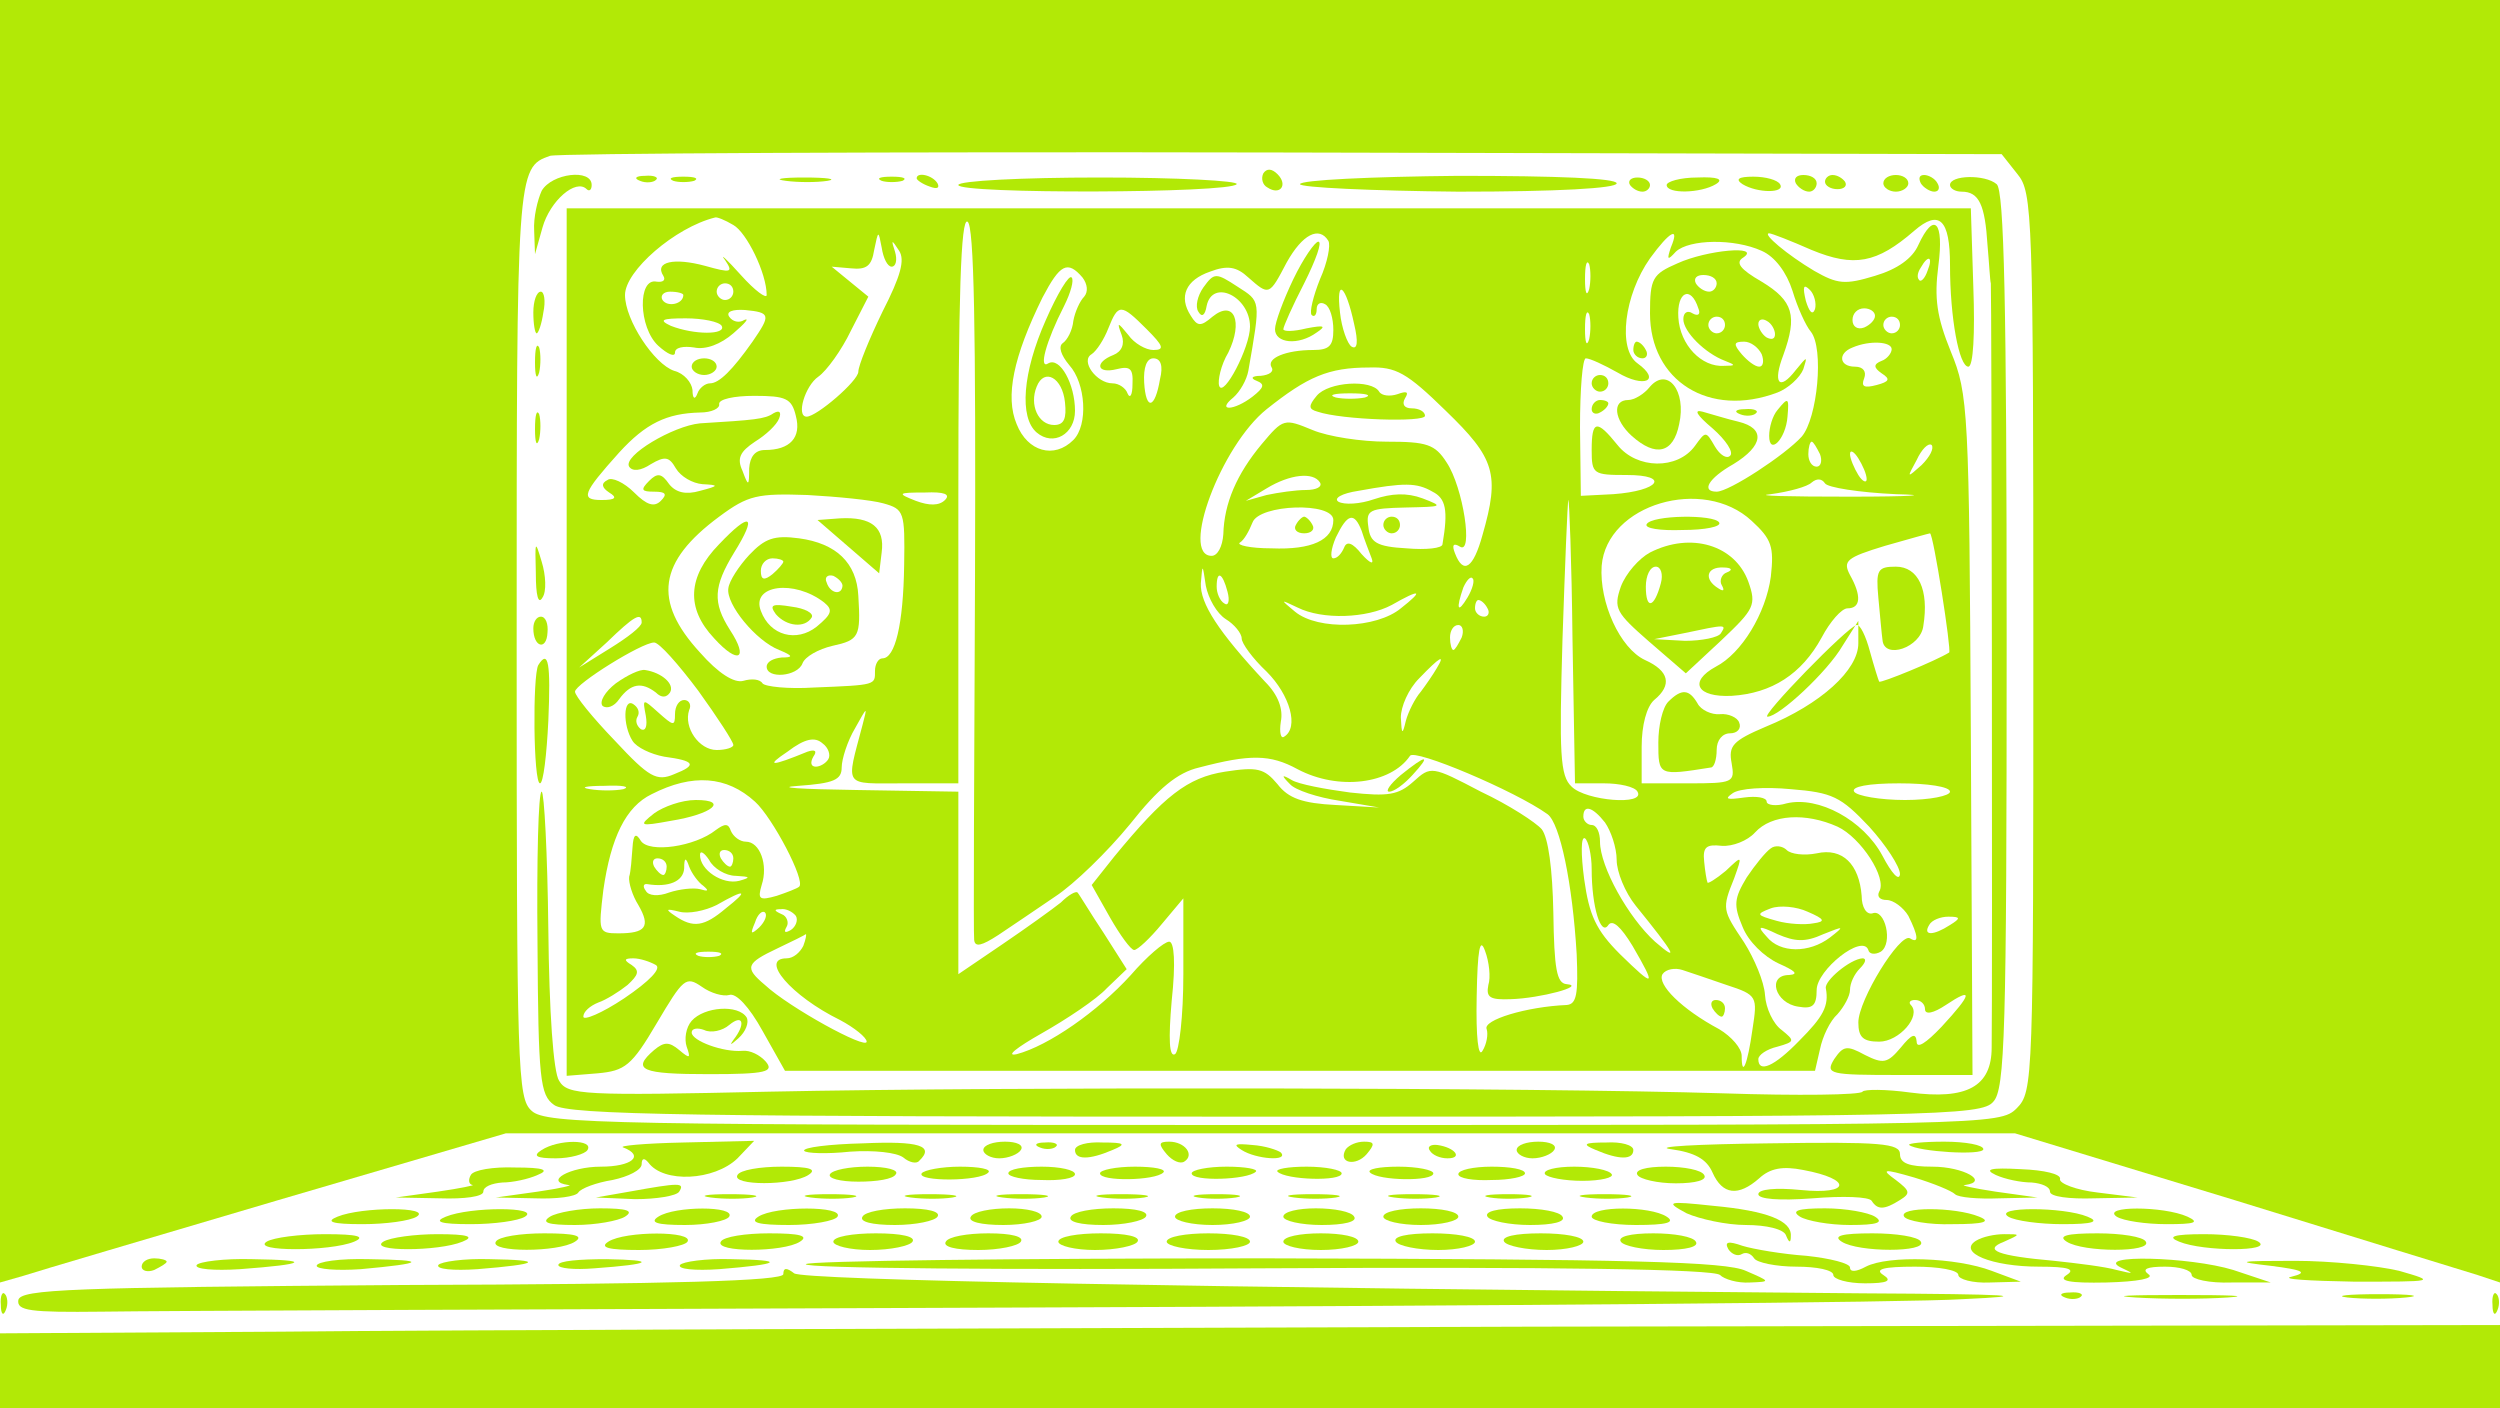 <?xml version="1.0" standalone="no"?>
<!DOCTYPE svg PUBLIC "-//W3C//DTD SVG 20010904//EN"
 "http://www.w3.org/TR/2001/REC-SVG-20010904/DTD/svg10.dtd">
<svg version="1.0" xmlns="http://www.w3.org/2000/svg"
 width="300pt" height="169pt" viewBox="0 0 300 169"
 preserveAspectRatio="xMidYMid meet">
<g transform="translate(0,169) scale(0.1,-0.1)"
fill="#b2e906" stroke="none">
<path d="M0 921 l0 -770 28 8 c15 5 151 45 303 90 l276 81 906 0 905 0 263
-80 c145 -45 276 -85 292 -90 l27 -9 0 770 0 769 -1500 0 -1500 0 0 -769z
m2421 560 c18 -22 19 -46 19 -562 0 -526 0 -539 -20 -559 -20 -20 -33 -20
-892 -20 -797 0 -873 1 -890 17 -17 15 -18 46 -18 563 0 565 0 569 40 583 8 3
404 5 878 4 l864 -2 19 -24z"/>
<path d="M1516 1482 c-3 -6 -1 -14 5 -17 15 -10 25 3 12 16 -7 7 -13 7 -17 1z"/>
<path d="M650 1461 c-5 -11 -10 -32 -9 -48 l1 -28 9 32 c9 32 40 59 53 46 3
-3 6 -1 6 5 0 20 -48 14 -60 -7z"/>
<path d="M768 1473 c7 -3 16 -2 19 1 4 3 -2 6 -13 5 -11 0 -14 -3 -6 -6z"/>
<path d="M808 1473 c6 -2 18 -2 25 0 6 3 1 5 -13 5 -14 0 -19 -2 -12 -5z"/>
<path d="M943 1473 c15 -2 37 -2 50 0 12 2 0 4 -28 4 -27 0 -38 -2 -22 -4z"/>
<path d="M1058 1473 c6 -2 18 -2 25 0 6 3 1 5 -13 5 -14 0 -19 -2 -12 -5z"/>
<path d="M1100 1476 c0 -2 7 -7 16 -10 8 -3 12 -2 9 4 -6 10 -25 14 -25 6z"/>
<path d="M1150 1468 c0 -11 327 -10 334 1 3 4 -71 8 -164 8 -94 0 -170 -4
-170 -9z"/>
<path d="M1560 1469 c0 -4 86 -8 190 -9 119 0 190 4 190 10 0 6 -70 9 -190 9
-104 -1 -190 -5 -190 -10z"/>
<path d="M1956 1468 c3 -4 9 -8 15 -8 5 0 9 4 9 8 0 5 -7 9 -15 9 -8 0 -12 -4
-9 -9z"/>
<path d="M2000 1468 c0 -11 41 -10 59 1 10 6 2 9 -22 8 -21 0 -37 -5 -37 -9z"/>
<path d="M2091 1469 c18 -11 52 -11 45 0 -3 5 -17 9 -32 9 -18 0 -22 -3 -13
-9z"/>
<path d="M2155 1470 c3 -5 10 -10 16 -10 5 0 9 5 9 10 0 6 -7 10 -16 10 -8 0
-12 -4 -9 -10z"/>
<path d="M2190 1472 c0 -5 7 -9 15 -9 8 0 12 4 9 9 -3 4 -9 8 -15 8 -5 0 -9
-4 -9 -8z"/>
<path d="M2260 1470 c0 -5 7 -10 15 -10 8 0 15 5 15 10 0 6 -7 10 -15 10 -8 0
-15 -4 -15 -10z"/>
<path d="M2305 1470 c3 -5 11 -10 16 -10 6 0 7 5 4 10 -3 6 -11 10 -16 10 -6
0 -7 -4 -4 -10z"/>
<path d="M2340 1468 c0 -4 6 -8 14 -8 21 0 28 -16 31 -64 2 -22 3 -43 4 -46 1
-5 2 -855 1 -917 0 -47 -30 -63 -98 -54 -29 4 -55 4 -57 1 -2 -4 -78 -5 -167
-2 -226 7 -854 8 -1145 2 -223 -5 -242 -4 -252 13 -7 10 -12 83 -13 182 -1 91
-5 165 -8 165 -4 0 -6 -82 -5 -181 1 -165 3 -183 20 -195 16 -12 165 -14 865
-14 794 0 848 1 862 18 14 15 16 82 16 554 0 402 -3 540 -12 547 -14 12 -56
11 -56 -1z"/>
<path d="M680 919 l0 -520 37 3 c33 3 41 9 71 60 32 54 35 57 54 44 11 -8 26
-12 33 -10 8 3 24 -14 40 -43 l27 -48 618 0 618 0 6 26 c3 15 12 34 21 42 8 9
15 22 15 29 0 8 5 19 12 26 7 7 8 12 3 12 -15 -1 -46 -27 -44 -36 4 -21 -3
-34 -32 -63 -30 -31 -49 -39 -49 -22 0 5 10 12 23 15 21 6 21 7 5 20 -10 7
-19 26 -20 42 -1 16 -13 44 -25 63 -26 39 -27 40 -12 77 10 28 10 28 -10 9
-12 -10 -22 -16 -22 -14 -1 2 -3 14 -4 25 -2 18 3 21 21 19 13 -1 31 6 40 16
20 22 61 24 99 7 28 -13 60 -62 50 -78 -3 -6 1 -10 9 -10 8 0 20 -9 26 -19 12
-24 13 -34 2 -27 -12 7 -62 -74 -62 -101 0 -18 6 -23 25 -23 24 0 51 31 38 44
-3 3 -1 6 5 6 7 0 12 -5 12 -11 0 -7 10 -5 25 5 33 22 32 14 -5 -26 -19 -20
-30 -27 -30 -18 -1 11 -6 9 -19 -7 -16 -19 -21 -20 -43 -9 -22 12 -26 11 -37
-5 -11 -18 -6 -19 78 -19 l88 0 -2 408 c-2 390 -3 409 -24 460 -17 42 -20 64
-15 103 7 53 -5 66 -24 25 -7 -16 -25 -29 -52 -37 -36 -11 -45 -10 -73 6 -32
19 -63 45 -54 45 3 0 26 -9 51 -20 51 -21 78 -16 123 23 30 26 43 14 43 -41 0
-64 11 -122 22 -122 6 0 8 40 6 95 l-3 95 -842 0 -843 0 0 -521z m200 501 c16
-9 40 -58 40 -84 0 -5 -14 5 -31 24 -17 19 -26 27 -19 18 10 -15 8 -16 -24 -7
-37 10 -61 5 -50 -12 3 -5 0 -8 -8 -7 -23 5 -22 -55 2 -77 11 -10 20 -14 20
-8 0 6 10 8 23 6 14 -3 32 4 47 17 14 12 20 19 13 16 -6 -4 -14 -2 -18 4 -4 6
4 9 19 8 31 -3 31 -6 9 -38 -24 -34 -40 -50 -51 -50 -6 0 -13 -6 -15 -12 -3
-8 -6 -7 -6 4 -1 9 -10 20 -22 23 -24 8 -59 61 -59 91 0 29 60 81 108 93 2 1
12 -3 22 -9z m290 -424 c-1 -231 -2 -427 -1 -434 1 -9 9 -7 29 6 15 10 46 31
68 46 23 15 63 54 90 87 34 43 57 62 83 68 61 16 85 16 118 -2 49 -26 112 -18
135 16 5 9 126 -42 165 -70 15 -11 30 -83 35 -168 2 -48 0 -60 -12 -61 -48 -2
-101 -18 -96 -29 2 -6 0 -18 -5 -26 -5 -9 -8 16 -7 65 1 57 4 72 10 55 5 -13
7 -32 4 -41 -3 -15 2 -18 27 -17 35 1 91 16 67 18 -12 1 -15 18 -16 86 -1 52
-6 90 -14 100 -7 8 -39 29 -73 45 -59 31 -60 31 -81 12 -18 -16 -30 -18 -76
-13 -30 4 -62 10 -70 15 -12 7 -13 6 -2 -5 6 -7 33 -16 60 -20 l47 -8 -52 3
c-40 2 -57 8 -70 25 -16 19 -24 21 -63 15 -45 -7 -73 -29 -133 -102 l-27 -34
22 -39 c12 -21 25 -39 29 -39 4 0 19 14 33 31 l26 31 0 -91 c0 -50 -5 -93 -10
-96 -7 -4 -8 18 -4 64 5 46 3 71 -3 71 -6 0 -27 -18 -46 -40 -40 -44 -99 -85
-137 -95 -14 -3 0 8 30 25 30 17 66 41 78 54 l24 23 -28 44 c-16 24 -29 46
-31 48 -2 2 -11 -3 -20 -12 -10 -8 -42 -31 -70 -50 l-53 -36 0 110 0 109 -122
2 c-68 1 -99 3 -70 5 42 3 52 7 52 22 0 10 7 32 16 47 15 27 15 27 9 4 -20
-76 -24 -70 49 -70 l66 0 0 341 c0 244 3 338 11 333 8 -4 10 -130 9 -428z
m-100 374 c5 0 7 8 4 18 -5 15 -4 15 5 1 7 -11 2 -30 -20 -73 -16 -33 -29 -65
-29 -72 0 -11 -50 -54 -62 -54 -13 0 -2 37 14 48 10 7 28 32 39 55 l21 41 -22
18 -22 18 23 -2 c19 -2 25 3 28 22 5 24 5 24 9 3 2 -13 7 -23 12 -23z m524 31
c3 -5 -1 -26 -10 -46 -8 -20 -13 -40 -10 -43 3 -3 6 0 6 7 0 7 5 9 10 6 6 -3
10 -17 10 -31 0 -19 -5 -24 -24 -24 -33 0 -57 -10 -50 -21 3 -5 -3 -9 -13 -10
-11 0 -13 -3 -5 -6 10 -4 9 -8 -5 -19 -22 -17 -44 -18 -23 -1 8 7 16 21 18 32
15 86 15 83 -13 101 -26 17 -28 17 -41 -1 -7 -10 -10 -23 -6 -29 4 -7 8 -5 10
7 7 33 52 11 52 -25 0 -25 -32 -86 -37 -71 -2 6 2 25 11 40 18 37 7 64 -19 43
-14 -12 -18 -12 -26 1 -15 23 -6 43 23 53 21 8 32 6 46 -7 25 -22 25 -22 46
18 19 34 39 44 50 26z m411 -8 c-5 -15 -4 -16 6 -5 16 15 70 16 103 1 16 -7
30 -26 37 -48 6 -20 16 -42 22 -49 16 -20 8 -104 -11 -126 -20 -22 -87 -66
-102 -66 -19 0 -10 16 20 33 36 22 39 43 6 51 -13 3 -32 9 -43 12 -11 3 -7 -4
12 -20 16 -14 26 -29 21 -33 -4 -4 -12 1 -18 11 -11 19 -11 19 -24 1 -21 -29
-70 -28 -93 1 -25 31 -31 30 -31 -6 0 -29 2 -30 42 -30 53 0 39 -19 -16 -23
l-39 -2 -1 82 c0 46 3 83 7 83 5 0 22 -8 38 -17 32 -19 53 -10 24 11 -24 17
-16 82 15 126 24 33 36 39 25 13z m-98 -50 c-3 -10 -5 -4 -5 12 0 17 2 24 5
18 2 -7 2 -21 0 -30z m406 22 c-3 -9 -8 -14 -10 -11 -3 3 -2 9 2 15 9 16 15
13 8 -4z m-1014 -8 c6 -8 7 -17 2 -23 -5 -5 -11 -18 -13 -29 -1 -11 -7 -23
-13 -27 -5 -4 -2 -14 8 -26 20 -22 23 -72 5 -90 -23 -23 -55 -14 -68 19 -14
33 -4 81 31 152 21 40 30 45 48 24z m-419 -17 c0 -5 -4 -10 -10 -10 -5 0 -10
5 -10 10 0 6 5 10 10 10 6 0 10 -4 10 -10z m745 -39 c5 -21 4 -31 -3 -27 -5 3
-12 22 -14 41 -5 43 7 33 17 -14z m553 18 c-3 -8 -7 -3 -11 10 -4 17 -3 21 5
13 5 -5 8 -16 6 -23z m-1358 17 c0 -11 -19 -15 -25 -6 -3 5 1 10 9 10 9 0 16
-2 16 -4z m556 -41 c20 -20 22 -25 8 -25 -9 0 -23 8 -30 18 -13 16 -14 16 -8
0 4 -11 0 -20 -10 -24 -23 -9 -20 -23 4 -17 16 4 20 1 19 -18 0 -13 -3 -18 -6
-11 -2 6 -10 12 -18 12 -19 0 -39 27 -25 35 6 4 15 18 20 31 12 30 15 30 46
-1z m531 -12 c-3 -10 -5 -4 -5 12 0 17 2 24 5 18 2 -7 2 -21 0 -30z m343 28
c0 -5 -6 -11 -13 -14 -8 -3 -14 1 -14 9 0 8 6 14 14 14 7 0 13 -4 13 -9z
m-1384 -12 c6 -11 -33 -11 -61 0 -15 7 -11 9 18 9 20 0 40 -4 43 -9z m1414 1
c0 -5 -4 -10 -10 -10 -5 0 -10 5 -10 10 0 6 5 10 10 10 6 0 10 -4 10 -10z
m-10 -29 c0 -5 -6 -12 -12 -14 -10 -4 -10 -8 0 -15 11 -7 9 -10 -6 -14 -15 -4
-19 -2 -15 8 3 8 -1 14 -11 14 -19 0 -21 16 -3 23 21 9 47 7 47 -2z m-878 -36
c-6 -36 -17 -38 -19 -4 -1 18 3 29 11 29 9 0 12 -9 8 -25z m343 -38 c59 -57
65 -76 44 -149 -11 -40 -23 -48 -33 -22 -4 10 -2 13 6 8 16 -10 4 71 -16 101
-14 22 -24 25 -72 25 -30 0 -70 6 -89 14 -34 14 -35 14 -61 -17 -30 -36 -45
-71 -46 -108 -1 -15 -7 -26 -14 -26 -38 0 11 132 66 176 49 39 74 50 123 50
32 1 45 -6 92 -52z m-780 -6 c7 -26 -7 -41 -37 -41 -12 0 -18 -8 -19 -22 0
-22 -1 -22 -8 -3 -7 15 -3 23 15 35 13 8 26 20 29 28 3 8 0 10 -7 6 -10 -7
-23 -8 -88 -12 -32 -3 -93 -39 -85 -52 4 -6 14 -5 26 3 17 10 22 9 30 -5 6
-10 20 -18 32 -19 20 -1 20 -2 -3 -8 -17 -5 -29 -2 -37 8 -9 13 -14 14 -24 4
-11 -11 -9 -13 6 -13 14 0 16 -3 8 -11 -8 -8 -17 -5 -32 10 -12 12 -27 19 -32
15 -8 -4 -7 -9 2 -15 10 -6 8 -9 -9 -9 -26 0 -23 8 21 57 32 35 57 47 97 48
14 0 24 5 23 10 -1 6 18 10 42 10 38 0 45 -3 50 -24z m1229 -46 c3 -8 1 -15
-4 -15 -6 0 -10 7 -10 15 0 8 2 15 4 15 2 0 6 -7 10 -15z m122 -13 c-18 -16
-18 -16 -6 6 6 13 14 21 18 18 3 -4 -2 -14 -12 -24z m-66 -17 c0 -5 -5 -3 -10
5 -5 8 -10 20 -10 25 0 6 5 3 10 -5 5 -8 10 -19 10 -25z m-656 -4 c3 -5 -4 -9
-17 -9 -12 0 -33 -3 -47 -6 l-25 -7 25 15 c28 17 56 20 64 7z m691 -14 c44 -1
19 -3 -55 -3 -74 0 -117 1 -95 3 22 3 44 9 49 14 6 5 12 5 16 -1 3 -5 41 -11
85 -13z m-556 3 c16 -8 19 -22 12 -63 0 -5 -20 -7 -43 -5 -36 2 -44 7 -46 26
-3 20 1 22 45 23 44 1 46 1 20 11 -19 7 -37 6 -58 -1 -17 -6 -36 -7 -43 -3 -6
4 4 10 24 13 55 10 70 10 89 -1z m-659 -14 c25 -7 26 -10 25 -74 -1 -72 -11
-112 -26 -112 -5 0 -9 -7 -9 -15 0 -17 2 -17 -73 -20 -31 -2 -59 1 -62 5 -3 5
-13 6 -23 3 -11 -3 -30 9 -52 34 -57 62 -50 109 23 163 35 26 46 28 106 26 36
-2 77 -6 91 -10z m74 4 c-7 -7 -19 -7 -35 -1 -23 9 -22 10 11 10 23 1 31 -2
24 -9z m791 -340 c18 0 37 -4 40 -10 10 -17 -62 -11 -79 6 -14 13 -15 39 -11
177 3 89 6 164 7 167 1 3 4 -73 5 -167 l3 -173 35 0z m177 315 c24 -22 27 -31
23 -67 -6 -44 -35 -92 -66 -108 -33 -18 -23 -37 19 -35 48 3 84 26 108 70 10
19 24 35 31 35 16 0 17 15 3 40 -9 17 -4 21 42 35 28 8 53 15 54 15 4 0 26
-141 23 -143 -16 -10 -82 -37 -84 -35 -1 2 -6 18 -11 36 -5 19 -12 33 -16 32
-11 -2 -116 -110 -107 -110 14 0 72 54 90 85 l19 30 0 -27 c0 -32 -45 -73
-111 -100 -40 -17 -45 -23 -41 -44 4 -23 2 -24 -52 -24 l-56 0 0 44 c0 26 6
48 15 56 22 18 18 35 -11 48 -30 14 -55 69 -52 113 6 74 122 108 180 54z
m-502 1 c0 -24 -26 -36 -74 -34 -26 0 -43 4 -38 7 5 3 11 14 15 24 8 22 97 25
97 3z m34 -13 c3 -10 9 -25 12 -33 3 -8 -2 -6 -12 5 -11 14 -18 16 -21 8 -3
-7 -8 -13 -13 -13 -4 0 -3 11 3 25 14 29 22 31 31 8z m-163 -106 c10 -6 19
-17 19 -23 0 -6 13 -24 30 -40 28 -28 39 -67 21 -78 -4 -3 -6 5 -4 18 3 15 -3
32 -19 48 -56 60 -78 94 -77 118 2 24 2 24 6 -3 3 -15 13 -33 24 -40z m2 33
c3 -11 1 -18 -4 -14 -5 3 -9 12 -9 20 0 20 7 17 13 -6z m288 -7 c-12 -20 -14
-14 -5 12 4 9 9 14 11 11 3 -2 0 -13 -6 -23z m-80 -13 c-29 -24 -99 -27 -127
-4 -18 15 -18 15 3 5 30 -15 83 -13 113 3 35 20 39 18 11 -4z m104 0 c3 -5 1
-10 -4 -10 -6 0 -11 5 -11 10 0 6 2 10 4 10 3 0 8 -4 11 -10z m-1015 -17 c0
-5 -17 -18 -38 -31 l-37 -23 33 30 c33 32 42 37 42 24z m984 -18 c-4 -8 -8
-15 -10 -15 -2 0 -4 7 -4 15 0 8 4 15 10 15 5 0 7 -7 4 -15z m-916 -64 c23
-32 42 -61 42 -65 0 -3 -9 -6 -20 -6 -21 0 -40 27 -33 48 3 6 0 12 -6 12 -6 0
-11 -7 -11 -17 0 -15 -2 -14 -20 2 -19 17 -19 17 -15 -4 2 -12 0 -19 -6 -16
-5 4 -7 10 -4 15 3 5 1 11 -5 15 -12 8 -13 -25 -1 -44 5 -8 22 -16 38 -19 37
-5 40 -10 12 -21 -21 -9 -30 -4 -71 40 -27 28 -48 54 -48 59 0 9 80 59 95 59
6 0 29 -26 53 -58z m886 27 c-4 -7 -13 -20 -19 -28 -7 -8 -15 -24 -18 -35 -4
-17 -5 -17 -6 4 0 13 9 34 22 47 25 26 32 30 21 12z m-730 -109 c-3 -5 -10 -9
-15 -9 -6 0 -7 5 -3 12 5 7 2 9 -7 6 -44 -18 -51 -18 -24 0 21 16 33 18 42 10
7 -5 10 -14 7 -19z m-88 -51 c21 -19 61 -95 53 -102 -2 -2 -15 -7 -27 -11 -21
-6 -23 -4 -18 13 8 24 -2 52 -19 52 -7 0 -15 6 -18 13 -3 9 -7 9 -18 1 -25
-20 -80 -28 -90 -13 -6 10 -9 8 -10 -8 -1 -13 -2 -29 -4 -35 -1 -7 4 -23 11
-34 15 -26 9 -34 -24 -34 -24 0 -24 2 -18 52 9 63 27 100 58 115 49 25 90 22
124 -9z m-158 15 c-10 -2 -28 -2 -40 0 -13 2 -5 4 17 4 22 1 32 -1 23 -4z
m1495 -45 c20 -22 37 -48 37 -57 -1 -9 -10 1 -21 22 -23 43 -77 72 -115 63
-13 -4 -24 -2 -24 2 0 5 -12 7 -27 5 -21 -3 -24 -2 -14 5 8 6 39 8 70 5 50 -4
60 -9 94 -45z m97 42 c0 -5 -24 -10 -54 -10 -30 0 -58 5 -61 10 -4 6 17 10 54
10 34 0 61 -4 61 -10z m-414 -37 c7 -10 14 -30 14 -45 0 -14 10 -39 23 -55 47
-58 53 -69 23 -43 -32 29 -66 90 -66 120 0 11 -4 20 -10 20 -5 0 -10 5 -10 10
0 15 11 12 26 -7z m-16 -56 c0 -45 11 -81 20 -67 5 7 15 -2 29 -25 29 -50 27
-51 -15 -10 -29 29 -37 47 -43 90 -4 30 -4 52 1 49 4 -3 8 -20 8 -37z m-1027
-8 c18 -1 18 -2 4 -6 -20 -5 -47 13 -47 31 0 6 5 3 11 -6 5 -10 20 -19 32 -19z
m-3 21 c0 -5 -2 -10 -4 -10 -3 0 -8 5 -11 10 -3 6 -1 10 4 10 6 0 11 -4 11
-10z m-80 -10 c0 -5 -2 -10 -4 -10 -3 0 -8 5 -11 10 -3 6 -1 10 4 10 6 0 11
-4 11 -10z m44 -23 c7 -6 6 -7 -4 -4 -8 2 -25 0 -37 -4 -13 -5 -25 -4 -28 2
-4 5 -3 9 2 8 25 -4 43 3 44 19 0 13 2 14 6 2 3 -8 11 -19 17 -23z m27 -27
c-26 -22 -39 -24 -61 -9 -12 8 -11 9 5 5 11 -3 31 1 45 8 35 20 39 18 11 -4z
m40 -23 c-10 -9 -11 -8 -5 6 3 10 9 15 12 12 3 -3 0 -11 -7 -18z m44 14 c3 -5
0 -13 -6 -17 -7 -4 -9 -3 -5 4 3 5 0 13 -6 15 -9 4 -10 6 -1 6 6 1 14 -3 18
-8z m1385 -11 c-20 -13 -33 -13 -25 0 3 6 14 10 23 10 15 0 15 -2 2 -10z
m-1376 -25 c-4 -8 -12 -15 -20 -15 -33 0 5 -45 64 -74 17 -9 32 -21 32 -26 0
-10 -93 41 -122 68 -25 21 -23 26 15 44 17 8 33 16 34 17 1 0 0 -6 -3 -14z
m-101 -12 c-7 -2 -19 -2 -25 0 -7 3 -2 5 12 5 14 0 19 -2 13 -5z m-76 -11 c7
-4 -7 -19 -38 -40 -27 -18 -49 -27 -49 -22 0 6 8 13 18 17 9 3 25 13 35 21 13
12 15 17 5 24 -10 6 -9 8 2 8 8 0 20 -4 27 -8z m1285 -24 c37 -12 37 -14 31
-53 -6 -43 -13 -59 -13 -32 0 9 -12 23 -27 32 -45 24 -75 54 -68 66 4 6 15 8
24 5 9 -3 33 -11 53 -18z"/>
<path d="M830 1250 c0 -5 7 -10 15 -10 8 0 15 5 15 10 0 6 -7 10 -15 10 -8 0
-15 -4 -15 -10z"/>
<path d="M1681 760 c-13 -11 -19 -20 -14 -20 6 0 18 9 28 20 23 25 17 25 -14
0z"/>
<path d="M1552 1355 c-12 -25 -22 -52 -22 -60 0 -17 28 -20 50 -4 12 8 9 9
-12 5 -16 -4 -28 -4 -28 -1 0 3 11 28 25 55 14 28 22 50 17 50 -4 0 -18 -20
-30 -45z"/>
<path d="M2013 1374 c-30 -13 -33 -18 -33 -60 0 -81 71 -126 153 -95 13 5 27
18 31 28 5 16 5 16 -9 -1 -20 -26 -28 -16 -15 18 17 47 12 65 -26 88 -26 15
-32 23 -22 29 22 15 -44 9 -79 -7z m47 -24 c0 -5 -4 -10 -9 -10 -6 0 -13 5
-16 10 -3 6 1 10 9 10 9 0 16 -4 16 -10z m-22 -30 c3 -7 0 -10 -7 -6 -6 4 -11
1 -11 -7 0 -15 26 -41 50 -50 13 -5 13 -6 -1 -6 -27 -2 -53 25 -55 58 -2 31
15 39 24 11z m32 -20 c0 -5 -4 -10 -10 -10 -5 0 -10 5 -10 10 0 6 5 10 10 10
6 0 10 -4 10 -10z m60 -11 c0 -6 -4 -7 -10 -4 -5 3 -10 11 -10 16 0 6 5 7 10
4 6 -3 10 -11 10 -16z m-16 -24 c3 -8 2 -15 -3 -15 -5 0 -14 7 -21 15 -10 12
-10 15 3 15 8 0 17 -7 21 -15z"/>
<path d="M1960 1270 c0 -5 5 -10 11 -10 5 0 7 5 4 10 -3 6 -8 10 -11 10 -2 0
-4 -4 -4 -10z"/>
<path d="M1910 1230 c0 -5 5 -10 10 -10 6 0 10 5 10 10 0 6 -4 10 -10 10 -5 0
-10 -4 -10 -10z"/>
<path d="M1980 1226 c-7 -9 -19 -16 -26 -16 -20 0 -17 -24 4 -43 29 -26 50
-21 57 14 9 40 -14 69 -35 45z"/>
<path d="M1910 1199 c0 -5 5 -7 10 -4 6 3 10 8 10 11 0 2 -4 4 -10 4 -5 0 -10
-5 -10 -11z"/>
<path d="M2133 1198 c-6 -7 -10 -21 -10 -31 0 -24 20 -4 22 23 2 23 1 24 -12
8z"/>
<path d="M2088 1193 c7 -3 16 -2 19 1 4 3 -2 6 -13 5 -11 0 -14 -3 -6 -6z"/>
<path d="M1255 1306 c-28 -63 -32 -117 -11 -135 20 -17 46 -2 46 26 0 32 -18
65 -32 57 -12 -8 -3 26 19 69 8 16 12 31 9 34 -3 4 -17 -19 -31 -51z m23 -99
c2 -19 -1 -27 -13 -27 -19 0 -30 24 -21 46 9 23 31 11 34 -19z"/>
<path d="M1580 1215 c-10 -12 -10 -16 1 -19 29 -10 129 -13 129 -5 0 5 -7 9
-16 9 -9 0 -12 5 -8 12 5 8 2 9 -9 5 -9 -3 -19 -2 -22 3 -9 15 -61 12 -75 -5z
m58 -2 c-10 -2 -26 -2 -35 0 -10 3 -2 5 17 5 19 0 27 -2 18 -5z"/>
<path d="M1660 1060 c0 -5 5 -10 10 -10 6 0 10 5 10 10 0 6 -4 10 -10 10 -5 0
-10 -4 -10 -10z"/>
<path d="M863 1037 c-38 -39 -40 -77 -6 -113 29 -32 42 -25 19 10 -21 33 -20
52 5 93 28 45 20 50 -18 10z"/>
<path d="M1018 1034 l37 -32 3 25 c4 30 -12 43 -50 41 l-27 -2 37 -32z"/>
<path d="M899 1024 c-12 -13 -24 -31 -25 -40 -3 -19 33 -63 61 -74 17 -7 17
-9 3 -9 -10 -1 -18 -5 -18 -11 0 -15 37 -12 43 4 3 8 19 17 36 21 32 7 34 11
31 60 -2 40 -27 63 -71 69 -30 4 -41 0 -60 -20z m41 -8 c0 -2 -6 -9 -13 -15
-10 -8 -14 -7 -14 4 0 8 6 15 14 15 7 0 13 -2 13 -4z m71 -29 c-1 -12 -15 -9
-19 4 -3 6 1 10 8 8 6 -3 11 -8 11 -12z m-22 -20 c11 -9 9 -14 -9 -29 -24 -19
-56 -11 -67 19 -12 31 40 38 76 10z"/>
<path d="M931 953 c13 -15 35 -17 43 -4 3 5 -8 11 -24 13 -24 4 -27 2 -19 -9z"/>
<path d="M1976 1061 c-3 -5 16 -8 43 -7 27 0 47 4 44 9 -6 10 -81 9 -87 -2z"/>
<path d="M1980 1027 c-13 -7 -29 -25 -35 -41 -9 -26 -6 -31 34 -66 l44 -38 43
40 c39 37 42 42 32 70 -16 44 -69 60 -118 35z m13 -37 c-8 -30 -18 -32 -18 -4
0 13 5 24 12 24 6 0 9 -9 6 -20z m79 13 c-6 -2 -9 -10 -6 -15 4 -7 2 -8 -4 -4
-18 11 -14 26 6 25 10 0 12 -3 4 -6z m-7 -73 c-3 -5 -23 -9 -43 -9 l-37 2 35
7 c52 11 52 11 45 0z"/>
<path d="M2254 973 c2 -21 4 -44 5 -51 2 -24 46 -9 49 17 7 43 -6 71 -33 71
-22 0 -24 -4 -21 -37z"/>
<path d="M2002 848 c-7 -7 -12 -29 -12 -49 0 -40 0 -40 63 -30 4 0 7 10 7 21
0 12 7 20 16 20 9 0 14 6 11 13 -2 6 -13 11 -23 10 -10 -1 -23 5 -27 13 -10
17 -19 18 -35 2z"/>
<path d="M1555 1060 c-3 -5 1 -10 10 -10 9 0 13 5 10 10 -3 6 -8 10 -10 10 -2
0 -7 -4 -10 -10z"/>
<path d="M739 870 c-13 -10 -20 -22 -16 -27 5 -4 14 -1 20 8 14 19 27 21 44 8
7 -7 13 -6 17 0 6 10 -10 24 -30 27 -6 1 -21 -6 -35 -16z"/>
<path d="M785 714 c-19 -15 -18 -16 20 -9 50 8 70 25 30 25 -17 0 -39 -8 -50
-16z"/>
<path d="M2055 480 c3 -5 8 -10 11 -10 2 0 4 5 4 10 0 6 -5 10 -11 10 -5 0 -7
-4 -4 -10z"/>
<path d="M640 1315 c0 -14 2 -25 4 -25 2 0 6 11 8 25 3 14 1 25 -3 25 -5 0 -9
-11 -9 -25z"/>
<path d="M642 1255 c0 -16 2 -22 5 -12 2 9 2 23 0 30 -3 6 -5 -1 -5 -18z"/>
<path d="M642 1175 c0 -16 2 -22 5 -12 2 9 2 23 0 30 -3 6 -5 -1 -5 -18z"/>
<path d="M643 1002 c0 -27 3 -38 8 -29 5 7 4 27 -1 43 -8 27 -8 25 -7 -14z"/>
<path d="M640 936 c0 -23 16 -27 17 -5 1 10 -2 19 -8 19 -5 0 -9 -6 -9 -14z"/>
<path d="M646 892 c-7 -12 -6 -142 2 -142 4 0 8 34 10 75 3 70 0 86 -12 67z"/>
<path d="M2125 672 c-6 -4 -19 -20 -29 -35 -15 -25 -16 -33 -5 -59 7 -18 26
-36 43 -44 20 -9 25 -13 13 -14 -27 0 -17 -34 11 -38 17 -3 22 1 22 20 0 24
55 68 62 48 1 -5 8 -6 15 -2 15 10 5 52 -10 46 -7 -2 -13 7 -13 21 -3 38 -23
58 -54 51 -15 -3 -31 -1 -36 4 -5 5 -14 6 -19 2z m51 -90 c-10 -2 -30 -1 -44
3 -25 7 -25 8 -7 15 11 4 31 2 44 -4 21 -9 22 -12 7 -14z m12 -13 c25 10 26
10 8 -4 -25 -19 -60 -19 -76 1 -12 13 -10 14 13 3 21 -9 33 -10 55 0z"/>
<path d="M830 465 c-7 -8 -9 -22 -6 -31 5 -14 4 -15 -9 -4 -12 10 -18 10 -30
0 -28 -24 -15 -29 66 -29 69 0 78 3 68 15 -7 8 -19 14 -28 13 -23 -2 -61 12
-61 22 0 5 7 6 15 3 8 -4 22 -1 30 6 17 14 20 1 5 -18 -5 -7 -3 -6 6 2 9 8 13
19 10 25 -10 16 -51 13 -66 -4z"/>
<path d="M650 310 c-11 -7 -7 -10 17 -10 17 0 35 5 38 10 8 13 -35 13 -55 0z"/>
<path d="M748 313 c26 -10 10 -23 -27 -23 -37 0 -69 -18 -39 -22 7 0 -9 -4
-37 -8 l-50 -7 47 -1 c26 -1 49 2 52 7 3 5 22 12 41 15 19 4 35 12 35 19 0 7
3 8 8 2 18 -25 79 -22 107 5 l20 21 -85 -2 c-47 -1 -79 -4 -72 -6z"/>
<path d="M965 309 c2 -3 27 -4 55 -1 29 2 56 -1 64 -7 7 -6 16 -8 19 -4 19 18
0 24 -67 21 -41 -1 -73 -5 -71 -9z"/>
<path d="M1180 310 c0 -5 9 -10 19 -10 11 0 23 5 26 10 4 6 -5 10 -19 10 -14
0 -26 -4 -26 -10z"/>
<path d="M1248 313 c7 -3 16 -2 19 1 4 3 -2 6 -13 5 -11 0 -14 -3 -6 -6z"/>
<path d="M1290 310 c0 -12 17 -12 45 0 17 7 15 9 -12 9 -18 1 -33 -3 -33 -9z"/>
<path d="M1400 305 c7 -8 16 -12 21 -9 13 8 1 24 -18 24 -13 0 -13 -3 -3 -15z"/>
<path d="M1490 310 c17 -11 57 -14 47 -3 -4 3 -19 8 -34 9 -21 2 -24 1 -13 -6z"/>
<path d="M1615 311 c-10 -17 12 -21 25 -6 10 12 10 15 -3 15 -9 0 -18 -4 -22
-9z"/>
<path d="M1716 309 c3 -5 12 -9 21 -9 19 0 9 13 -12 16 -8 1 -13 -2 -9 -7z"/>
<path d="M1820 310 c0 -5 9 -10 19 -10 11 0 23 5 26 10 4 6 -5 10 -19 10 -14
0 -26 -4 -26 -10z"/>
<path d="M1915 310 c28 -12 45 -12 45 0 0 6 -15 10 -32 9 -28 0 -30 -2 -13 -9z"/>
<path d="M2005 311 c29 -4 43 -12 50 -28 12 -27 31 -29 56 -7 13 12 28 15 53
10 59 -11 57 -30 -3 -24 -30 3 -51 1 -51 -5 0 -6 25 -8 65 -5 36 3 68 2 71 -3
7 -11 15 -11 34 1 13 8 12 11 -5 24 -18 13 -16 14 22 3 23 -7 45 -16 49 -20 4
-4 28 -6 53 -5 l46 1 -50 7 c-27 4 -44 8 -37 8 30 4 -2 22 -39 22 -28 0 -39 4
-39 15 0 13 -23 15 -157 13 -87 -1 -140 -4 -118 -7z"/>
<path d="M2291 316 c10 -8 89 -13 89 -5 0 5 -21 9 -47 9 -25 0 -44 -2 -42 -4z"/>
<path d="M565 280 c-3 -5 -3 -11 2 -12 4 0 -14 -4 -42 -8 l-50 -7 53 -1 c29
-1 52 2 52 8 0 6 10 10 23 11 12 0 31 4 42 9 15 6 8 9 -27 9 -26 1 -50 -3 -53
-9z"/>
<path d="M885 280 c-8 -13 65 -13 85 0 11 7 2 10 -32 10 -26 0 -50 -4 -53 -10z"/>
<path d="M996 281 c-3 -5 12 -9 34 -9 22 0 42 3 45 9 4 5 -11 9 -34 9 -22 0
-42 -4 -45 -9z"/>
<path d="M1106 282 c-6 -10 70 -10 80 1 4 4 -11 7 -34 7 -22 0 -43 -4 -46 -8z"/>
<path d="M1210 282 c0 -4 18 -8 40 -8 22 -1 40 2 40 7 0 5 -18 9 -40 9 -22 0
-40 -3 -40 -8z"/>
<path d="M1320 282 c0 -10 66 -9 76 1 4 4 -11 7 -34 7 -23 0 -42 -4 -42 -8z"/>
<path d="M1430 282 c0 -10 67 -8 77 2 3 3 -12 6 -35 6 -23 0 -42 -4 -42 -8z"/>
<path d="M1533 284 c10 -10 77 -12 77 -2 0 4 -19 8 -42 8 -23 0 -38 -3 -35 -6z"/>
<path d="M1644 283 c10 -10 76 -11 76 -1 0 4 -19 8 -42 8 -23 0 -38 -3 -34 -7z"/>
<path d="M1750 281 c0 -5 18 -8 40 -7 22 0 40 4 40 8 0 5 -18 8 -40 8 -22 0
-40 -4 -40 -9z"/>
<path d="M1854 281 c3 -4 23 -8 45 -8 22 0 38 4 35 8 -3 5 -23 9 -45 9 -22 0
-38 -4 -35 -9z"/>
<path d="M1965 280 c3 -5 24 -10 46 -10 24 0 38 4 34 10 -3 6 -24 10 -46 10
-24 0 -38 -4 -34 -10z"/>
<path d="M2395 280 c11 -5 30 -9 43 -9 12 -1 22 -5 22 -11 0 -6 23 -9 53 -8
l52 1 -48 6 c-26 3 -46 11 -45 16 2 6 -19 11 -47 12 -36 2 -45 0 -30 -7z"/>
<path d="M755 260 l-40 -7 47 -2 c26 0 50 4 53 9 7 11 1 11 -60 0z"/>
<path d="M853 253 c15 -2 37 -2 50 0 12 2 0 4 -28 4 -27 0 -38 -2 -22 -4z"/>
<path d="M973 253 c15 -2 37 -2 50 0 12 2 0 4 -28 4 -27 0 -38 -2 -22 -4z"/>
<path d="M1093 253 c15 -2 37 -2 50 0 12 2 0 4 -28 4 -27 0 -38 -2 -22 -4z"/>
<path d="M1203 253 c15 -2 37 -2 50 0 12 2 0 4 -28 4 -27 0 -38 -2 -22 -4z"/>
<path d="M1323 253 c15 -2 37 -2 50 0 12 2 0 4 -28 4 -27 0 -38 -2 -22 -4z"/>
<path d="M1438 253 c12 -2 32 -2 45 0 12 2 2 4 -23 4 -25 0 -35 -2 -22 -4z"/>
<path d="M1553 253 c15 -2 37 -2 50 0 12 2 0 4 -28 4 -27 0 -38 -2 -22 -4z"/>
<path d="M1673 253 c15 -2 37 -2 50 0 12 2 0 4 -28 4 -27 0 -38 -2 -22 -4z"/>
<path d="M1788 253 c12 -2 32 -2 45 0 12 2 2 4 -23 4 -25 0 -35 -2 -22 -4z"/>
<path d="M1903 253 c15 -2 37 -2 50 0 12 2 0 4 -28 4 -27 0 -38 -2 -22 -4z"/>
<path d="M2024 234 c16 -7 48 -14 71 -14 25 0 45 -5 48 -12 4 -10 6 -10 6 -1
1 18 -28 30 -93 36 -56 6 -58 5 -32 -9z"/>
<path d="M405 230 c-15 -6 -7 -9 30 -9 28 0 57 4 65 9 19 12 -66 12 -95 0z"/>
<path d="M535 230 c-15 -6 -7 -9 30 -9 28 0 57 4 65 9 19 12 -66 12 -95 0z"/>
<path d="M660 230 c-11 -7 -3 -10 30 -10 25 0 52 5 60 10 11 7 3 10 -30 10
-25 0 -52 -5 -60 -10z"/>
<path d="M790 230 c-11 -7 -2 -10 32 -10 26 0 50 5 53 10 8 13 -65 13 -85 0z"/>
<path d="M910 230 c-11 -7 0 -10 37 -10 28 0 55 5 58 10 8 13 -75 13 -95 0z"/>
<path d="M1035 230 c-4 -6 11 -10 39 -10 25 0 48 5 51 10 4 6 -11 10 -39 10
-25 0 -48 -4 -51 -10z"/>
<path d="M1165 230 c-4 -6 12 -10 39 -10 25 0 46 5 46 10 0 6 -18 10 -39 10
-22 0 -43 -4 -46 -10z"/>
<path d="M1285 230 c-4 -6 11 -10 39 -10 25 0 48 5 51 10 4 6 -11 10 -39 10
-25 0 -48 -4 -51 -10z"/>
<path d="M1410 230 c0 -5 20 -10 45 -10 25 0 45 5 45 10 0 6 -20 10 -45 10
-25 0 -45 -4 -45 -10z"/>
<path d="M1540 230 c0 -5 21 -10 46 -10 27 0 43 4 39 10 -3 6 -24 10 -46 10
-21 0 -39 -4 -39 -10z"/>
<path d="M1660 230 c0 -5 20 -10 45 -10 25 0 45 5 45 10 0 6 -20 10 -45 10
-25 0 -45 -4 -45 -10z"/>
<path d="M1785 230 c3 -5 26 -10 51 -10 28 0 43 4 39 10 -3 6 -26 10 -51 10
-28 0 -43 -4 -39 -10z"/>
<path d="M1910 230 c0 -5 24 -10 53 -10 37 0 48 3 37 10 -20 13 -90 13 -90 0z"/>
<path d="M2160 230 c8 -5 35 -10 60 -10 33 0 41 3 30 10 -8 5 -35 10 -60 10
-33 0 -41 -3 -30 -10z"/>
<path d="M2285 230 c3 -5 30 -10 58 -9 38 0 47 3 32 9 -29 12 -98 12 -90 0z"/>
<path d="M2410 230 c8 -5 38 -9 65 -9 37 0 45 3 30 9 -29 12 -114 12 -95 0z"/>
<path d="M2540 230 c8 -5 35 -9 60 -9 34 0 40 2 25 9 -29 13 -104 13 -85 0z"/>
<path d="M320 200 c-19 -12 76 -12 105 0 14 6 5 9 -35 9 -30 0 -62 -4 -70 -9z"/>
<path d="M460 200 c-19 -12 66 -12 95 0 15 6 7 9 -30 9 -27 0 -57 -4 -65 -9z"/>
<path d="M595 200 c-8 -13 75 -13 95 0 11 7 0 10 -37 10 -28 0 -55 -4 -58 -10z"/>
<path d="M730 200 c-11 -7 0 -10 37 -10 28 0 55 5 58 10 8 13 -75 13 -95 0z"/>
<path d="M865 200 c-8 -13 75 -13 95 0 11 7 0 10 -37 10 -28 0 -55 -4 -58 -10z"/>
<path d="M1000 200 c0 -5 20 -10 44 -10 25 0 48 5 51 10 4 6 -13 10 -44 10
-28 0 -51 -4 -51 -10z"/>
<path d="M1135 200 c-4 -6 11 -10 39 -10 25 0 48 5 51 10 4 6 -11 10 -39 10
-25 0 -48 -4 -51 -10z"/>
<path d="M1270 200 c0 -5 20 -10 44 -10 25 0 48 5 51 10 4 6 -13 10 -44 10
-28 0 -51 -4 -51 -10z"/>
<path d="M1400 200 c0 -5 23 -10 50 -10 28 0 50 5 50 10 0 6 -22 10 -50 10
-27 0 -50 -4 -50 -10z"/>
<path d="M1540 200 c0 -5 20 -10 45 -10 25 0 45 5 45 10 0 6 -20 10 -45 10
-25 0 -45 -4 -45 -10z"/>
<path d="M1675 200 c3 -5 26 -10 51 -10 24 0 44 5 44 10 0 6 -23 10 -51 10
-31 0 -48 -4 -44 -10z"/>
<path d="M1805 200 c3 -5 26 -10 51 -10 24 0 44 5 44 10 0 6 -23 10 -51 10
-31 0 -48 -4 -44 -10z"/>
<path d="M1945 200 c3 -5 26 -10 51 -10 28 0 43 4 39 10 -3 6 -26 10 -51 10
-28 0 -43 -4 -39 -10z"/>
<path d="M2210 200 c20 -13 103 -13 95 0 -3 6 -30 10 -58 10 -37 0 -48 -3 -37
-10z"/>
<path d="M2371 201 c-22 -14 19 -31 76 -31 35 0 44 -3 33 -10 -11 -7 3 -10 48
-9 38 1 58 5 50 10 -8 6 -2 9 20 9 17 0 32 -4 32 -10 0 -5 21 -10 48 -9 l47 0
-45 15 c-52 16 -168 19 -135 3 17 -8 16 -8 -5 -3 -14 4 -47 8 -75 11 -68 6
-86 13 -60 23 20 9 20 9 0 9 -11 0 -26 -3 -34 -8z"/>
<path d="M2480 200 c20 -13 103 -13 95 0 -3 6 -30 10 -58 10 -37 0 -48 -3 -37
-10z"/>
<path d="M2615 200 c29 -12 114 -12 95 0 -8 5 -37 9 -65 9 -37 0 -45 -3 -30
-9z"/>
<path d="M2074 191 c4 -6 11 -9 16 -6 5 3 11 1 15 -5 3 -5 26 -10 51 -10 24 0
44 -4 44 -10 0 -5 17 -10 38 -10 27 0 33 3 22 10 -11 7 0 10 38 10 28 0 52 -4
52 -10 0 -5 17 -10 38 -9 l37 1 -35 13 c-42 16 -124 19 -151 5 -11 -6 -19 -7
-19 -1 0 5 -24 11 -52 14 -29 2 -64 8 -77 12 -17 6 -22 5 -17 -4z"/>
<path d="M170 170 c0 -5 7 -7 15 -4 8 4 15 8 15 10 0 2 -7 4 -15 4 -8 0 -15
-4 -15 -10z"/>
<path d="M236 172 c-3 -5 21 -7 52 -5 81 6 87 11 15 12 -34 1 -64 -3 -67 -7z"/>
<path d="M380 171 c0 -4 24 -6 53 -4 77 7 81 11 10 12 -35 1 -63 -3 -63 -8z"/>
<path d="M526 172 c-3 -5 18 -7 47 -5 75 6 81 11 15 12 -31 1 -59 -3 -62 -7z"/>
<path d="M670 172 c0 -4 19 -6 43 -4 70 5 76 10 15 11 -32 0 -58 -2 -58 -7z"/>
<path d="M816 172 c-3 -5 18 -7 47 -5 75 6 81 11 15 12 -31 1 -59 -3 -62 -7z"/>
<path d="M967 173 c-3 -5 241 -7 541 -5 363 2 549 -1 556 -8 5 -5 21 -10 36
-9 25 1 25 1 -5 14 -24 11 -135 14 -577 15 -301 0 -549 -3 -551 -7z"/>
<path d="M2725 171 c39 -5 45 -8 25 -13 -14 -3 20 -5 75 -6 98 0 99 0 54 13
-25 6 -82 12 -125 12 -69 0 -73 -1 -29 -6z"/>
<path d="M940 161 c0 -8 -130 -12 -457 -13 -398 -3 -458 -5 -461 -18 -2 -13
14 -15 100 -14 57 1 557 3 1113 5 556 2 1060 6 1120 10 88 4 63 6 -120 7 -822
7 -1271 16 -1282 24 -9 7 -13 7 -13 -1z"/>
<path d="M1 124 c0 -11 3 -14 6 -6 3 7 2 16 -1 19 -3 4 -6 -2 -5 -13z"/>
<path d="M2478 133 c7 -3 16 -2 19 1 4 3 -2 6 -13 5 -11 0 -14 -3 -6 -6z"/>
<path d="M2563 133 c32 -2 81 -2 110 0 29 2 3 3 -58 3 -60 0 -84 -1 -52 -3z"/>
<path d="M2817 133 c18 -2 50 -2 70 0 21 2 7 4 -32 4 -38 0 -55 -2 -38 -4z"/>
<path d="M2991 124 c0 -11 3 -14 6 -6 3 7 2 16 -1 19 -3 4 -6 -2 -5 -13z"/>
<path d="M338 92 l-338 -2 0 -45 0 -45 1500 0 1500 0 0 50 0 50 -1162 -2
c-640 -2 -1315 -4 -1500 -6z"/>
</g>
</svg>
